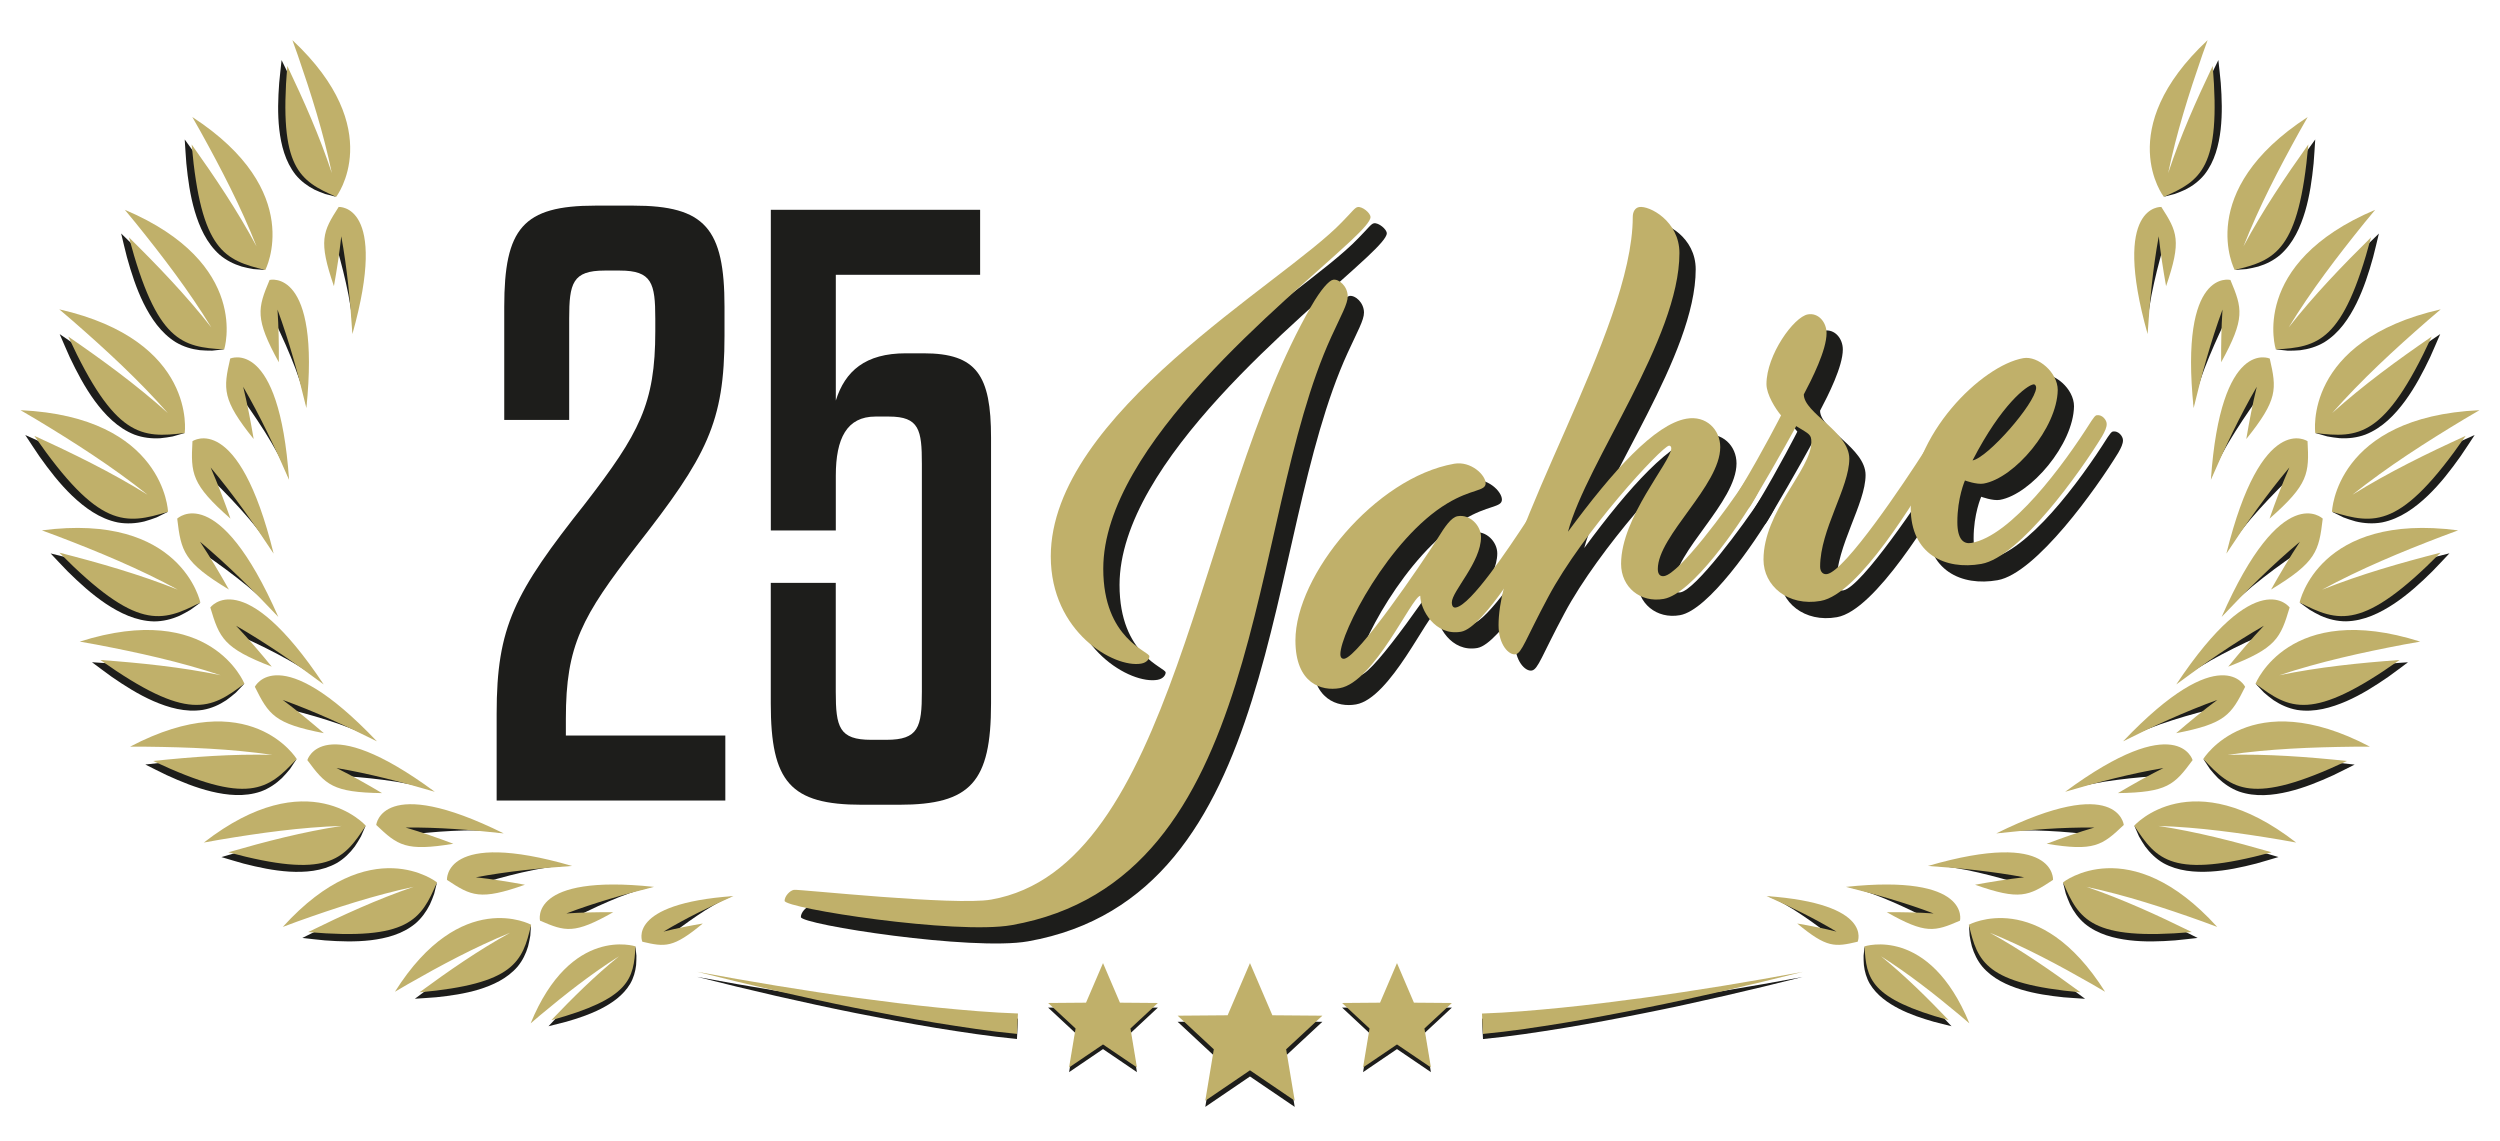<?xml version="1.0" encoding="utf-8"?>
<!-- Generator: Adobe Illustrator 25.4.1, SVG Export Plug-In . SVG Version: 6.00 Build 0)  -->
<svg version="1.1" id="Ebene_1" xmlns="http://www.w3.org/2000/svg" xmlns:xlink="http://www.w3.org/1999/xlink" x="0px" y="0px"
	 viewBox="0 0 490.09 223.74" style="enable-background:new 0 0 490.09 223.74;" xml:space="preserve">
<style type="text/css">
	.st0{fill:#1D1D1B;}
	.st1{fill:#C0B06A;}
</style>
<g>
	<g>
		<path class="st0" d="M124.76,187.35c0.02,0.61-0.03,1.23-0.06,1.85c-0.14,1.24-0.5,2.52-1.16,3.66c-1.37,2.29-3.57,3.79-5.74,4.9
			c-2.2,1.12-4.5,1.88-6.8,2.54c-1.16,0.31-2.32,0.58-3.48,0.88l2.84-3.01c2.21-0.74,4.39-1.55,6.49-2.44
			c2.09-0.91,4.04-2.06,5.39-3.75c0.65-0.86,1.13-1.87,1.46-2.98c0.15-0.56,0.77-2.89,0.87-3.48"/>
		<path class="st1" d="M104.02,200.62c0.63-0.54,1.26-1.08,1.9-1.62c4.94-4.12,10.01-8.11,15.42-11.53
			c-4.74,3.84-9.06,8.12-13.26,12.52c15.42-4.24,16.14-8.05,16.5-14.47C124.57,185.52,111.92,181.35,104.02,200.62z"/>
		<g>
			<path class="st0" d="M129.35,182.4c2.24-1.35,4.5-2.61,6.82-3.77c1.16-0.58,2.33-1.14,3.53-1.63c1.2-0.49,2.41-0.96,3.67-1.25
				c-1.21,0.45-2.34,1.06-3.45,1.7c-1.11,0.64-2.19,1.33-3.25,2.05c-2.12,1.43-4.19,2.97-6.17,4.54L129.35,182.4z"/>
		</g>
		<path class="st1" d="M130.07,182.63c4.38-2.62,9.01-4.88,13.71-6.97c-21.08,1.51-17.86,8.95-17.86,8.95
			c4.5,1.06,6.03,1.26,11.85-3.57C135.19,181.48,132.63,181.98,130.07,182.63z"/>
	</g>
	<g>
		<path class="st0" d="M103.96,183.41c-0.1,0.71-0.28,1.41-0.44,2.12c-0.41,1.4-1.08,2.79-2.07,3.98c-2.03,2.35-4.87,3.63-7.59,4.47
			c-2.75,0.83-5.56,1.23-8.35,1.52c-1.4,0.12-2.79,0.19-4.18,0.29l3.88-2.88c2.7-0.4,5.37-0.88,7.96-1.48
			c2.59-0.61,5.06-1.54,6.95-3.21c0.92-0.86,1.68-1.92,2.28-3.13c0.29-0.61,1.46-3.17,1.7-3.83"/>
		<path class="st1" d="M77.42,194.42c0.84-0.49,1.67-0.99,2.51-1.47c6.51-3.72,13.15-7.28,20.07-10.1
			c-6.23,3.44-12.06,7.49-17.78,11.69c18.61-1.7,20.2-5.94,21.9-13.26C104.11,181.27,90.38,173.86,77.42,194.42z"/>
		<g>
			<path class="st0" d="M110.32,178.82c2.84-1.12,5.68-2.13,8.57-3.01c1.45-0.44,2.9-0.85,4.38-1.19c1.47-0.33,2.96-0.63,4.47-0.72
				c-1.48,0.26-2.91,0.71-4.33,1.2c-1.41,0.49-2.8,1.06-4.17,1.65c-2.74,1.18-5.45,2.5-8.07,3.89L110.32,178.82z"/>
		</g>
		<path class="st1" d="M111.03,179.07c5.57-2.11,11.36-3.76,17.19-5.21c-24.59-2.61-22.36,6.62-22.36,6.62
			c4.97,2.15,6.69,2.7,14.36-1.66C117.16,178.81,114.1,178.86,111.03,179.07z"/>
	</g>
	<g>
		<path class="st0" d="M85.12,175.19c-0.23,0.72-0.54,1.42-0.85,2.13c-0.69,1.38-1.64,2.71-2.88,3.76
			c-2.55,2.08-5.74,2.88-8.72,3.24c-3.02,0.35-6.02,0.25-8.98,0.03c-1.48-0.13-2.95-0.32-4.42-0.48l4.57-2.28
			c2.89,0.09,5.76,0.09,8.57-0.05c2.81-0.16,5.56-0.66,7.84-2.05c1.11-0.73,2.1-1.69,2.95-2.84c0.41-0.59,2.1-3.03,2.47-3.67"/>
		<path class="st1" d="M55.44,181.71c0.96-0.36,1.92-0.72,2.88-1.07c7.47-2.67,15.04-5.14,22.76-6.79
			c-7.12,2.43-13.94,5.56-20.67,8.87c19.72,1.71,22.15-2.43,25.25-9.75C85.67,172.98,72.68,162.68,55.44,181.71z"/>
		<g>
			<path class="st0" d="M92.61,171.64c3.16-0.65,6.3-1.18,9.48-1.57c1.59-0.2,3.18-0.36,4.78-0.44c1.6-0.08,3.2-0.11,4.78,0.07
				c-1.59-0.01-3.17,0.19-4.73,0.43c-1.56,0.24-3.11,0.57-4.66,0.92c-3.08,0.71-6.14,1.57-9.13,2.52L92.61,171.64z"/>
		</g>
		<path class="st1" d="M93.28,171.98c6.2-1.16,12.53-1.8,18.87-2.22c-25.18-7.32-24.53,2.73-24.53,2.73
			c4.79,3.18,6.49,4.06,15.29,0.95C99.72,172.86,96.52,172.34,93.28,171.98z"/>
	</g>
	<g>
		<path class="st0" d="M70.77,163.96c-0.36,0.68-0.79,1.32-1.22,1.98c-0.93,1.26-2.11,2.42-3.53,3.25
			c-2.91,1.62-6.24,1.85-9.29,1.68c-3.08-0.19-6.06-0.83-8.99-1.58c-1.46-0.4-2.89-0.85-4.33-1.27l4.96-1.46
			c2.87,0.61,5.74,1.12,8.58,1.48c2.84,0.35,5.67,0.33,8.19-0.64c1.24-0.53,2.39-1.31,3.44-2.31c0.51-0.51,2.63-2.66,3.11-3.23"/>
		<path class="st1" d="M39.96,165.17c1.02-0.18,2.04-0.38,3.07-0.55c7.93-1.33,15.93-2.45,23.94-2.71
			c-7.54,1.15-14.91,3.06-22.21,5.17c19.43,5.24,22.57,1.54,26.94-5.22C71.7,161.85,60.5,149.22,39.96,165.17z"/>
		<g>
			<path class="st0" d="M78.88,161.77c3.27-0.08,6.51-0.06,9.75,0.12c1.62,0.09,3.24,0.21,4.85,0.41c1.61,0.21,3.22,0.46,4.77,0.92
				c-1.59-0.3-3.2-0.38-4.8-0.42c-1.61-0.04-3.21,0.01-4.82,0.09c-3.2,0.16-6.42,0.47-9.58,0.87L78.88,161.77z"/>
		</g>
		<path class="st1" d="M79.49,162.22c6.4-0.05,12.84,0.45,19.26,1.16c-23.91-11.83-25-1.66-25-1.66c4.24,4.03,5.78,5.23,15.12,3.69
			C85.78,164.24,82.67,163.15,79.49,162.22z"/>
	</g>
	<g>
		<path class="st0" d="M56.86,150.74c-0.48,0.62-1.03,1.19-1.58,1.78c-1.16,1.11-2.56,2.06-4.14,2.64
			c-3.22,1.11-6.63,0.74-9.68,0.01c-3.09-0.75-5.99-1.94-8.81-3.23c-1.4-0.66-2.77-1.38-4.16-2.07l5.28-0.58
			c2.8,1.13,5.61,2.17,8.42,3.05c2.81,0.87,5.68,1.36,8.39,0.83c1.34-0.31,2.65-0.89,3.88-1.71c0.61-0.43,3.12-2.21,3.71-2.7"/>
		<path class="st1" d="M25.49,146.38c1.07,0,2.13-0.01,3.2,0c8.25,0.1,16.53,0.41,24.68,1.6c-7.83-0.2-15.61,0.39-23.36,1.2
			c18.72,8.82,22.55,5.65,28.15-0.4C58.17,148.78,49.06,133.98,25.49,146.38z"/>
		<g>
			<path class="st0" d="M65.45,150.02c3.32,0.5,6.59,1.11,9.84,1.87c1.62,0.38,3.24,0.79,4.83,1.29c1.59,0.5,3.17,1.04,4.66,1.79
				c-1.55-0.59-3.16-0.97-4.78-1.3c-1.62-0.33-3.25-0.58-4.89-0.79c-3.27-0.43-6.57-0.7-9.84-0.87L65.45,150.02z"/>
		</g>
		<path class="st1" d="M65.97,150.56c6.48,1.1,12.9,2.78,19.27,4.66c-22.1-16.29-24.99-6.21-24.99-6.21
			c3.58,4.85,4.93,6.33,14.64,6.47C71.98,153.75,69.03,152.08,65.97,150.56z"/>
	</g>
	<g>
		<path class="st0" d="M46.26,135.76c-0.59,0.53-1.24,1.01-1.89,1.5c-1.35,0.9-2.91,1.61-4.6,1.9c-3.42,0.54-6.77-0.45-9.69-1.72
			c-2.96-1.3-5.65-3.01-8.25-4.81c-1.29-0.92-2.53-1.88-3.8-2.81l5.38,0.36c2.6,1.63,5.24,3.18,7.89,4.56
			c2.66,1.37,5.45,2.38,8.25,2.34c1.4-0.07,2.8-0.42,4.18-1.02c0.68-0.32,3.51-1.65,4.18-2.04"/>
		<path class="st1" d="M15.63,125.78c1.07,0.19,2.14,0.37,3.2,0.57c8.24,1.57,16.47,3.38,24.42,6.02
			c-7.79-1.61-15.68-2.41-23.58-2.99c17.2,12.18,21.58,9.69,28.24,4.64C47.91,134.03,41.37,117.6,15.63,125.78z"/>
		<g>
			<path class="st0" d="M54.98,136.6c3.24,1.1,6.4,2.29,9.52,3.63c1.56,0.67,3.1,1.37,4.61,2.15c1.5,0.78,2.99,1.61,4.35,2.62
				c-1.45-0.87-3-1.54-4.55-2.16c-1.56-0.62-3.15-1.16-4.75-1.67c-3.2-1.02-6.46-1.89-9.7-2.64L54.98,136.6z"/>
		</g>
		<path class="st1" d="M55.42,137.21c6.29,2.27,12.43,5.09,18.47,8.12c-19.28-20.26-23.93-10.69-23.93-10.69
			c2.74,5.49,3.83,7.22,13.53,9.09C60.87,141.48,58.21,139.28,55.42,137.21z"/>
	</g>
	<g>
		<path class="st0" d="M37.32,119.56c-0.69,0.43-1.42,0.79-2.16,1.17c-1.52,0.66-3.22,1.09-4.97,1.09
			c-3.54-0.08-6.74-1.67-9.46-3.48c-2.75-1.85-5.17-4.06-7.47-6.33c-1.14-1.16-2.22-2.35-3.34-3.52l5.36,1.34
			c2.34,2.12,4.72,4.15,7.15,6.02c2.44,1.86,5.07,3.38,7.91,3.85c1.42,0.18,2.9,0.08,4.39-0.27c0.74-0.2,3.82-1.03,4.57-1.3"/>
		<path class="st1" d="M8.21,103.97c1.04,0.38,2.09,0.76,3.12,1.16c8.03,3.07,16,6.37,23.54,10.47c-7.57-3.02-15.38-5.25-23.23-7.26
			c15.2,15.37,20.05,13.66,27.63,9.77C39.28,118.11,35.57,100.38,8.21,103.97z"/>
		<g>
			<path class="st0" d="M45.95,121.99c3.07,1.69,6.05,3.45,8.96,5.37c1.45,0.95,2.89,1.94,4.27,3c1.38,1.06,2.73,2.16,3.92,3.41
				c-1.3-1.14-2.75-2.09-4.21-3c-1.46-0.91-2.97-1.74-4.49-2.55c-3.04-1.6-6.17-3.07-9.31-4.42L45.95,121.99z"/>
		</g>
		<path class="st1" d="M46.28,122.67c5.94,3.42,11.63,7.37,17.18,11.51c-15.88-23.88-22.23-15.09-22.23-15.09
			c1.8,6.02,2.6,7.96,12.04,11.6C51.04,127.95,48.73,125.26,46.28,122.67z"/>
	</g>
	<g>
		<path class="st0" d="M30.7,101.43c-0.77,0.31-1.58,0.54-2.39,0.79c-1.65,0.4-3.44,0.52-5.21,0.2c-3.56-0.72-6.51-2.91-8.95-5.23
			c-2.46-2.36-4.51-5.03-6.44-7.75c-0.95-1.37-1.83-2.78-2.76-4.16l5.18,2.32c1.99,2.56,4.04,5.04,6.17,7.38
			c2.14,2.32,4.53,4.34,7.31,5.32c1.4,0.44,2.91,0.61,4.48,0.52c0.79-0.06,4.04-0.35,4.84-0.49"/>
		<path class="st1" d="M4.02,80.41c0.99,0.58,1.98,1.15,2.95,1.73c7.57,4.56,15.05,9.34,21.96,14.85
			c-7.12-4.43-14.62-8.09-22.2-11.55c12.66,18.29,17.86,17.43,26.21,14.88C32.94,100.32,32.29,81.73,4.02,80.41z"/>
		<g>
			<path class="st0" d="M38.98,105.48c2.81,2.26,5.51,4.58,8.12,7.03c1.3,1.23,2.58,2.48,3.79,3.79c1.21,1.32,2.38,2.67,3.37,4.16
				c-1.12-1.39-2.41-2.61-3.72-3.8c-1.32-1.19-2.69-2.3-4.09-3.39c-2.79-2.17-5.7-4.23-8.63-6.17L38.98,105.48z"/>
		</g>
		<path class="st1" d="M39.21,106.2c5.4,4.53,10.46,9.56,15.35,14.74c-11.86-27.01-19.82-19.27-19.82-19.27
			c0.76,6.41,1.23,8.52,10.13,13.9C43.09,112.4,41.24,109.26,39.21,106.2z"/>
	</g>
	<g>
		<path class="st0" d="M33.86,85.56c-0.8,0.17-1.61,0.25-2.44,0.35c-1.66,0.1-3.41-0.09-5.07-0.71c-3.32-1.31-5.8-3.94-7.77-6.6
			c-1.98-2.71-3.51-5.64-4.92-8.6c-0.68-1.49-1.3-3-1.96-4.5l4.61,3.14c1.49,2.82,3.06,5.57,4.72,8.2c1.68,2.61,3.65,4.97,6.17,6.4
			c1.28,0.67,2.71,1.09,4.24,1.28c0.77,0.07,3.96,0.36,4.76,0.37"/>
		<path class="st1" d="M11.62,60.64c0.85,0.73,1.72,1.45,2.56,2.19c6.55,5.71,12.97,11.62,18.72,18.14
			c-6.13-5.51-12.76-10.35-19.51-14.99c9.17,19.85,14.33,19.93,22.82,18.91C36.21,84.88,38.71,66.81,11.62,60.64z"/>
		<g>
			<path class="st0" d="M41.2,90.89c2.33,2.67,4.55,5.38,6.65,8.21c1.05,1.41,2.07,2.84,3.02,4.32c0.94,1.48,1.85,2.99,2.55,4.6
				c-0.85-1.53-1.89-2.94-2.96-4.31c-1.07-1.37-2.22-2.69-3.38-3.98c-2.33-2.58-4.8-5.07-7.31-7.44L41.2,90.89z"/>
		</g>
		<path class="st1" d="M41.29,91.64c4.46,5.31,8.5,11.04,12.35,16.89c-6.93-28.14-15.91-22.04-15.91-22.04
			c-0.34,6.33-0.24,8.44,7.45,15.18C43.99,98.3,42.73,94.94,41.29,91.64z"/>
	</g>
	<g>
		<path class="st0" d="M41.59,68.74c-0.79,0.02-1.58-0.04-2.39-0.09c-1.6-0.19-3.24-0.67-4.72-1.55c-2.95-1.82-4.89-4.75-6.33-7.64
			c-1.44-2.92-2.42-5.99-3.27-9.06c-0.41-1.54-0.75-3.09-1.13-4.63l3.89,3.79c0.96,2.95,2,5.84,3.15,8.64
			c1.17,2.78,2.66,5.37,4.84,7.17c1.11,0.86,2.41,1.51,3.84,1.95c0.72,0.2,3.73,1.02,4.49,1.16"/>
		<path class="st1" d="M24.47,41.13c0.7,0.84,1.4,1.68,2.09,2.53c5.31,6.58,10.47,13.32,14.87,20.53
			c-4.95-6.31-10.48-12.07-16.15-17.66c5.46,20.53,10.39,21.49,18.67,21.97C43.95,68.49,49.32,51.66,24.47,41.13z"/>
		<g>
			<path class="st0" d="M47.74,75.07c1.78,2.95,3.45,5.93,4.98,8.99c0.77,1.53,1.5,3.07,2.16,4.65c0.65,1.58,1.27,3.18,1.67,4.84
				c-0.56-1.61-1.32-3.13-2.12-4.62c-0.8-1.49-1.68-2.94-2.58-4.38c-1.81-2.86-3.75-5.65-5.76-8.35L47.74,75.07z"/>
		</g>
		<path class="st1" d="M47.67,75.82c3.38,5.83,6.29,12,9,18.25C54.72,66,45.13,70.29,45.13,70.29c-1.37,5.99-1.63,8.02,4.6,15.78
			C49.15,82.64,48.5,79.22,47.67,75.82z"/>
	</g>
	<g>
		<path class="st0" d="M49.68,52.75c-0.77-0.11-1.53-0.31-2.31-0.5c-1.53-0.47-3.04-1.22-4.33-2.32c-2.56-2.28-3.95-5.47-4.86-8.52
			c-0.91-3.09-1.34-6.24-1.65-9.37c-0.13-1.57-0.21-3.13-0.32-4.7l3.14,4.36c0.43,3.03,0.96,6.03,1.61,8.94
			c0.67,2.91,1.68,5.69,3.49,7.81c0.93,1.03,2.09,1.88,3.4,2.56c0.67,0.32,3.45,1.64,4.16,1.91"/>
		<path class="st1" d="M37.7,22.94c0.53,0.94,1.08,1.87,1.6,2.82c4.05,7.32,7.93,14.77,10.99,22.54c-3.74-7-8.15-13.55-12.72-19.98
			c1.85,20.91,6.47,22.69,14.44,24.6C52.01,52.92,60.08,37.5,37.7,22.94z"/>
		<g>
			<path class="st0" d="M54.61,59.96c1.23,3.18,2.34,6.36,3.32,9.6c0.49,1.62,0.94,3.25,1.31,4.9c0.37,1.65,0.7,3.31,0.8,5
				c-0.27-1.66-0.76-3.27-1.29-4.86c-0.53-1.59-1.13-3.15-1.77-4.7c-1.27-3.09-2.7-6.14-4.2-9.11L54.61,59.96z"/>
		</g>
		<path class="st1" d="M54.4,60.69c2.3,6.26,4.09,12.76,5.66,19.31c2.84-27.62-7.21-25.12-7.21-25.12
			c-2.34,5.58-2.94,7.51,1.81,16.14C54.69,67.58,54.63,64.14,54.4,60.69z"/>
	</g>
	<g>
		<path class="st0" d="M63.74,38.03c-0.71-0.24-1.4-0.55-2.1-0.86c-1.36-0.7-2.67-1.66-3.7-2.92c-2.04-2.59-2.83-5.83-3.19-8.86
			c-0.35-3.07-0.24-6.12-0.02-9.12c0.13-1.5,0.32-2.99,0.47-4.49l2.25,4.64c-0.09,2.93-0.09,5.85,0.05,8.71
			c0.15,2.86,0.65,5.65,2.01,7.96c0.71,1.13,1.66,2.13,2.79,2.99c0.58,0.42,2.99,2.13,3.61,2.51"/>
		<path class="st1" d="M57.32,7.87c0.35,0.98,0.71,1.95,1.05,2.93c2.62,7.59,5.06,15.28,6.68,23.13c-2.39-7.23-5.47-14.16-8.73-21
			c-1.68,20.04,2.39,22.51,9.59,25.65C65.91,38.58,76.05,25.39,57.32,7.87z"/>
		<g>
			<path class="st0" d="M67.25,45.65c0.63,3.21,1.16,6.4,1.54,9.63c0.19,1.61,0.35,3.23,0.43,4.85c0.08,1.62,0.11,3.25-0.07,4.85
				c0.01-1.62-0.19-3.22-0.43-4.8c-0.24-1.59-0.56-3.16-0.91-4.73c-0.7-3.13-1.55-6.25-2.49-9.29L67.25,45.65z"/>
		</g>
		<path class="st1" d="M66.9,46.32c1.15,6.29,1.77,12.73,2.18,19.17c7.2-25.58-2.69-24.92-2.69-24.92c-3.13,4.87-4,6.59-0.93,15.53
			C66.04,52.86,66.55,49.61,66.9,46.32z"/>
	</g>
</g>
<g>
	<g>
		<path class="st0" d="M365.52,185.52c0.11,0.59,0.72,2.92,0.87,3.48c0.33,1.11,0.82,2.11,1.46,2.98c1.35,1.69,3.3,2.84,5.39,3.75
			c2.1,0.9,4.27,1.7,6.49,2.44l2.84,3.01c-1.16-0.3-2.32-0.56-3.48-0.88c-2.3-0.66-4.61-1.42-6.8-2.54
			c-2.16-1.11-4.37-2.62-5.74-4.9c-0.66-1.14-1.02-2.42-1.16-3.66c-0.04-0.62-0.08-1.24-0.06-1.85"/>
		<path class="st1" d="M386.07,200.62c-0.63-0.54-1.26-1.08-1.9-1.62c-4.94-4.12-10.01-8.11-15.42-11.53
			c4.74,3.84,9.06,8.12,13.26,12.52c-15.42-4.24-16.14-8.05-16.5-14.47C365.52,185.52,378.16,181.35,386.07,200.62z"/>
		<g>
			<path class="st0" d="M359.58,184.03c-1.98-1.58-4.05-3.12-6.17-4.54c-1.06-0.72-2.14-1.41-3.25-2.05
				c-1.11-0.64-2.24-1.24-3.45-1.7c1.26,0.29,2.47,0.76,3.67,1.25c1.2,0.5,2.37,1.05,3.53,1.63c2.32,1.16,4.58,2.42,6.82,3.77
				L359.58,184.03z"/>
		</g>
		<path class="st1" d="M360.02,182.63c-4.38-2.62-9.01-4.88-13.71-6.97c21.08,1.51,17.86,8.95,17.86,8.95
			c-4.5,1.06-6.03,1.26-11.85-3.57C354.89,181.48,357.46,181.98,360.02,182.63z"/>
	</g>
	<g>
		<path class="st0" d="M385.98,181.27c0.24,0.66,1.42,3.21,1.7,3.83c0.6,1.21,1.37,2.27,2.28,3.13c1.89,1.66,4.37,2.59,6.95,3.21
			c2.6,0.6,5.26,1.08,7.96,1.48l3.88,2.88c-1.39-0.1-2.79-0.17-4.18-0.29c-2.79-0.29-5.59-0.69-8.35-1.52
			c-2.72-0.83-5.56-2.11-7.59-4.47c-0.98-1.18-1.65-2.58-2.07-3.98c-0.17-0.71-0.34-1.41-0.44-2.12"/>
		<path class="st1" d="M412.67,194.42c-0.84-0.49-1.67-0.99-2.51-1.47c-6.51-3.72-13.15-7.28-20.07-10.1
			c6.23,3.44,12.06,7.49,17.78,11.69c-18.61-1.7-20.2-5.94-21.9-13.26C385.98,181.27,399.71,173.86,412.67,194.42z"/>
		<g>
			<path class="st0" d="M378.91,180.63c-2.62-1.39-5.32-2.7-8.07-3.89c-1.37-0.59-2.76-1.16-4.17-1.65
				c-1.41-0.49-2.84-0.94-4.33-1.2c1.5,0.09,2.99,0.39,4.47,0.72c1.47,0.34,2.93,0.75,4.38,1.19c2.9,0.89,5.74,1.9,8.57,3.01
				L378.91,180.63z"/>
		</g>
		<path class="st1" d="M379.06,179.07c-5.57-2.11-11.36-3.76-17.19-5.21c24.59-2.61,22.36,6.62,22.36,6.62
			c-4.97,2.15-6.69,2.7-14.36-1.66C372.93,178.81,375.99,178.86,379.06,179.07z"/>
	</g>
	<g>
		<path class="st0" d="M404.42,172.98c0.37,0.64,2.06,3.09,2.47,3.67c0.85,1.15,1.84,2.11,2.95,2.84c2.28,1.38,5.03,1.89,7.84,2.05
			c2.82,0.14,5.69,0.14,8.57,0.05l4.57,2.28c-1.47,0.15-2.94,0.35-4.42,0.48c-2.96,0.22-5.96,0.33-8.98-0.03
			c-2.98-0.36-6.18-1.16-8.72-3.24c-1.24-1.05-2.19-2.38-2.88-3.76c-0.3-0.71-0.61-1.41-0.85-2.13"/>
		<path class="st1" d="M434.65,181.71c-0.96-0.36-1.92-0.72-2.88-1.07c-7.47-2.67-15.04-5.14-22.76-6.79
			c7.12,2.43,13.94,5.56,20.67,8.87c-19.72,1.71-22.15-2.43-25.25-9.75C404.42,172.98,417.41,162.68,434.65,181.71z"/>
		<g>
			<path class="st0" d="M396.96,173.57c-2.99-0.95-6.06-1.81-9.13-2.52c-1.54-0.36-3.09-0.68-4.66-0.92
				c-1.56-0.24-3.14-0.44-4.73-0.43c1.58-0.18,3.19-0.14,4.78-0.07c1.6,0.08,3.19,0.24,4.78,0.44c3.18,0.39,6.32,0.93,9.48,1.57
				L396.96,173.57z"/>
		</g>
		<path class="st1" d="M396.81,171.98c-6.2-1.16-12.53-1.8-18.87-2.22c25.18-7.32,24.53,2.73,24.53,2.73
			c-4.79,3.18-6.49,4.06-15.29,0.95C390.37,172.86,393.57,172.34,396.81,171.98z"/>
	</g>
	<g>
		<path class="st0" d="M418.39,161.85c0.48,0.57,2.59,2.72,3.11,3.23c1.05,1,2.2,1.78,3.44,2.31c2.52,0.97,5.35,0.99,8.19,0.64
			c2.84-0.36,5.71-0.88,8.58-1.48l4.96,1.46c-1.44,0.42-2.88,0.87-4.33,1.27c-2.92,0.75-5.9,1.4-8.99,1.58
			c-3.05,0.17-6.38-0.06-9.29-1.68c-1.42-0.83-2.6-1.99-3.53-3.25c-0.43-0.66-0.86-1.3-1.22-1.98"/>
		<path class="st1" d="M450.13,165.17c-1.02-0.18-2.04-0.38-3.07-0.55c-7.93-1.33-15.93-2.45-23.94-2.71
			c7.54,1.15,14.91,3.06,22.21,5.17c-19.43,5.24-22.57,1.54-26.94-5.22C418.39,161.85,429.58,149.22,450.13,165.17z"/>
		<g>
			<path class="st0" d="M411.03,163.76c-3.16-0.41-6.38-0.72-9.58-0.87c-1.6-0.08-3.21-0.12-4.82-0.09c-1.6,0.04-3.22,0.12-4.8,0.42
				c1.55-0.46,3.16-0.71,4.77-0.92c1.61-0.21,3.23-0.33,4.85-0.41c3.25-0.18,6.48-0.2,9.75-0.12L411.03,163.76z"/>
		</g>
		<path class="st1" d="M410.6,162.22c-6.4-0.05-12.84,0.45-19.26,1.16c23.91-11.83,25-1.66,25-1.66c-4.24,4.03-5.78,5.23-15.12,3.69
			C404.31,164.24,407.42,163.15,410.6,162.22z"/>
	</g>
	<g>
		<path class="st0" d="M431.92,148.78c0.58,0.49,3.1,2.28,3.71,2.7c1.23,0.82,2.54,1.4,3.88,1.71c2.72,0.53,5.59,0.03,8.39-0.83
			c2.81-0.88,5.62-1.92,8.42-3.05l5.28,0.58c-1.39,0.68-2.76,1.4-4.16,2.07c-2.82,1.29-5.72,2.48-8.81,3.23
			c-3.05,0.73-6.46,1.1-9.68-0.01c-1.59-0.58-2.98-1.54-4.14-2.64c-0.55-0.59-1.1-1.16-1.58-1.78"/>
		<path class="st1" d="M464.6,146.38c-1.07,0-2.13-0.01-3.2,0c-8.25,0.1-16.53,0.41-24.68,1.6c7.83-0.2,15.61,0.39,23.36,1.2
			c-18.72,8.82-22.55,5.65-28.15-0.4C431.92,148.78,441.03,133.98,464.6,146.38z"/>
		<g>
			<path class="st0" d="M424.82,152.02c-3.27,0.16-6.58,0.44-9.84,0.87c-1.64,0.21-3.27,0.46-4.89,0.79
				c-1.62,0.33-3.23,0.71-4.78,1.3c1.49-0.74,3.07-1.29,4.66-1.79c1.59-0.5,3.21-0.91,4.83-1.29c3.25-0.76,6.52-1.37,9.84-1.87
				L424.82,152.02z"/>
		</g>
		<path class="st1" d="M424.11,150.56c-6.48,1.1-12.9,2.78-19.27,4.66c22.1-16.29,24.99-6.21,24.99-6.21
			c-3.58,4.85-4.93,6.33-14.64,6.47C418.11,153.75,421.06,152.08,424.11,150.56z"/>
	</g>
	<g>
		<path class="st0" d="M442.17,134.03c0.67,0.39,3.5,1.72,4.18,2.04c1.38,0.6,2.78,0.95,4.18,1.02c2.81,0.04,5.6-0.97,8.25-2.34
			c2.66-1.39,5.29-2.93,7.89-4.56l5.38-0.36c-1.27,0.93-2.51,1.9-3.8,2.81c-2.6,1.8-5.29,3.51-8.25,4.81
			c-2.93,1.27-6.28,2.26-9.69,1.72c-1.69-0.3-3.25-1-4.6-1.9c-0.65-0.49-1.3-0.96-1.89-1.5"/>
		<path class="st1" d="M474.45,125.78c-1.07,0.19-2.14,0.37-3.2,0.57c-8.24,1.57-16.47,3.38-24.42,6.02
			c7.79-1.61,15.68-2.41,23.58-2.99c-17.2,12.18-21.58,9.69-28.24,4.64C442.17,134.03,448.72,117.6,474.45,125.78z"/>
		<g>
			<path class="st0" d="M435.64,138.53c-3.25,0.75-6.51,1.62-9.7,2.64c-1.6,0.51-3.19,1.05-4.75,1.67
				c-1.56,0.62-3.11,1.29-4.55,2.16c1.36-1.01,2.84-1.84,4.35-2.62c1.51-0.78,3.05-1.48,4.61-2.15c3.12-1.34,6.29-2.53,9.52-3.63
				L435.64,138.53z"/>
		</g>
		<path class="st1" d="M434.67,137.21c-6.29,2.27-12.43,5.09-18.47,8.12c19.28-20.26,23.93-10.69,23.93-10.69
			c-2.74,5.49-3.83,7.22-13.53,9.09C429.21,141.48,431.88,139.28,434.67,137.21z"/>
	</g>
	<g>
		<path class="st0" d="M450.8,118.11c0.74,0.27,3.82,1.1,4.57,1.3c1.49,0.35,2.97,0.45,4.39,0.27c2.84-0.46,5.47-1.99,7.91-3.85
			c2.43-1.88,4.82-3.91,7.15-6.02l5.36-1.34c-1.12,1.17-2.2,2.37-3.34,3.52c-2.3,2.28-4.72,4.49-7.47,6.33
			c-2.73,1.81-5.93,3.41-9.46,3.48c-1.75,0.01-3.45-0.42-4.97-1.09c-0.74-0.37-1.48-0.74-2.16-1.17"/>
		<path class="st1" d="M481.88,103.97c-1.04,0.38-2.09,0.76-3.12,1.16c-8.03,3.07-16,6.37-23.55,10.47
			c7.57-3.02,15.38-5.25,23.23-7.26c-15.2,15.37-20.05,13.66-27.63,9.77C450.8,118.11,454.52,100.38,481.88,103.97z"/>
		<g>
			<path class="st0" d="M445,123.8c-3.14,1.35-6.27,2.82-9.31,4.42c-1.52,0.8-3.03,1.64-4.49,2.55c-1.46,0.91-2.9,1.86-4.21,3
				c1.19-1.26,2.54-2.36,3.92-3.41c1.38-1.06,2.81-2.04,4.27-3c2.91-1.91,5.89-3.68,8.96-5.37L445,123.8z"/>
		</g>
		<path class="st1" d="M443.8,122.67c-5.94,3.42-11.63,7.37-17.18,11.51c15.88-23.88,22.23-15.09,22.23-15.09
			c-1.8,6.02-2.6,7.96-12.04,11.6C439.05,127.95,441.35,125.26,443.8,122.67z"/>
	</g>
	<g>
		<path class="st0" d="M457.15,100.32c0.8,0.14,4.06,0.42,4.84,0.49c1.57,0.09,3.08-0.08,4.48-0.52c2.78-0.98,5.18-3,7.31-5.32
			c2.13-2.34,4.18-4.82,6.17-7.38l5.18-2.32c-0.92,1.38-1.81,2.79-2.76,4.16c-1.93,2.72-3.98,5.39-6.44,7.75
			c-2.44,2.32-5.39,4.51-8.95,5.23c-1.77,0.32-3.56,0.2-5.21-0.2c-0.81-0.24-1.62-0.48-2.39-0.79"/>
		<path class="st1" d="M486.07,80.41c-0.99,0.58-1.98,1.15-2.95,1.73c-7.57,4.56-15.05,9.34-21.96,14.85
			c7.12-4.43,14.62-8.09,22.2-11.55c-12.66,18.29-17.86,17.43-26.21,14.88C457.15,100.32,457.79,81.73,486.07,80.41z"/>
		<g>
			<path class="st0" d="M452.27,107.1c-2.94,1.94-5.84,3.99-8.63,6.17c-1.4,1.09-2.77,2.21-4.09,3.39c-1.31,1.19-2.6,2.41-3.72,3.8
				c0.98-1.49,2.16-2.84,3.37-4.16c1.21-1.32,2.49-2.57,3.79-3.79c2.61-2.45,5.31-4.78,8.12-7.03L452.27,107.1z"/>
		</g>
		<path class="st1" d="M450.87,106.2c-5.4,4.53-10.46,9.56-15.35,14.74c11.86-27.01,19.82-19.27,19.82-19.27
			c-0.76,6.41-1.23,8.52-10.13,13.9C447,112.4,448.85,109.26,450.87,106.2z"/>
	</g>
	<g>
		<path class="st0" d="M453.87,84.88c0.79,0,3.99-0.29,4.76-0.37c1.53-0.19,2.96-0.61,4.24-1.28c2.52-1.43,4.5-3.79,6.17-6.4
			c1.66-2.63,3.23-5.38,4.72-8.2l4.61-3.14c-0.66,1.5-1.28,3.01-1.96,4.5c-1.41,2.96-2.94,5.89-4.92,8.6
			c-1.96,2.67-4.45,5.29-7.77,6.6c-1.65,0.62-3.4,0.81-5.07,0.71c-0.83-0.1-1.64-0.18-2.44-0.35"/>
		<path class="st1" d="M478.47,60.64c-0.85,0.73-1.72,1.45-2.56,2.19c-6.55,5.71-12.97,11.62-18.72,18.14
			c6.13-5.51,12.76-10.35,19.51-14.99c-9.17,19.85-14.33,19.93-22.82,18.91C453.87,84.88,451.38,66.81,478.47,60.64z"/>
		<g>
			<path class="st0" d="M450.31,92.29c-2.51,2.38-4.98,4.86-7.31,7.44c-1.17,1.29-2.31,2.61-3.38,3.98
				c-1.07,1.37-2.11,2.78-2.96,4.31c0.7-1.61,1.61-3.12,2.55-4.6c0.95-1.48,1.97-2.91,3.02-4.32c2.1-2.82,4.32-5.54,6.65-8.21
				L450.31,92.29z"/>
		</g>
		<path class="st1" d="M448.8,91.64c-4.46,5.31-8.5,11.04-12.35,16.89c6.93-28.14,15.91-22.04,15.91-22.04
			c0.34,6.33,0.24,8.44-7.45,15.18C446.09,98.3,447.36,94.94,448.8,91.64z"/>
	</g>
	<g>
		<path class="st0" d="M446.14,68.49c0.76-0.14,3.76-0.96,4.49-1.16c1.43-0.44,2.73-1.09,3.84-1.95c2.17-1.8,3.67-4.39,4.84-7.17
			c1.15-2.79,2.19-5.69,3.15-8.64l3.89-3.79c-0.38,1.54-0.72,3.09-1.13,4.63c-0.85,3.07-1.83,6.13-3.27,9.06
			c-1.43,2.88-3.37,5.82-6.33,7.64c-1.48,0.87-3.12,1.35-4.72,1.55c-0.81,0.05-1.6,0.11-2.39,0.09"/>
		<path class="st1" d="M465.62,41.13c-0.7,0.84-1.4,1.68-2.09,2.53c-5.31,6.58-10.47,13.32-14.87,20.53
			c4.95-6.31,10.48-12.07,16.15-17.66c-5.46,20.53-10.39,21.49-18.67,21.97C446.14,68.49,440.76,51.66,465.62,41.13z"/>
		<g>
			<path class="st0" d="M443.99,76.2c-2.01,2.7-3.96,5.49-5.76,8.35c-0.9,1.43-1.78,2.88-2.58,4.38c-0.8,1.49-1.56,3.01-2.12,4.62
				c0.4-1.66,1.01-3.26,1.67-4.84c0.66-1.58,1.39-3.12,2.16-4.65c1.54-3.06,3.2-6.04,4.98-8.99L443.99,76.2z"/>
		</g>
		<path class="st1" d="M442.41,75.82c-3.38,5.83-6.29,12-9,18.25c1.95-28.07,11.54-23.78,11.54-23.78c1.37,5.99,1.63,8.02-4.6,15.78
			C440.93,82.64,441.58,79.22,442.41,75.82z"/>
	</g>
	<g>
		<path class="st0" d="M438.07,52.92c0.71-0.27,3.49-1.59,4.16-1.91c1.32-0.68,2.47-1.53,3.4-2.56c1.81-2.13,2.82-4.91,3.49-7.81
			c0.65-2.92,1.17-5.91,1.61-8.94l3.14-4.36c-0.11,1.56-0.18,3.13-0.32,4.7c-0.31,3.13-0.75,6.28-1.65,9.37
			c-0.91,3.05-2.3,6.24-4.86,8.52c-1.29,1.11-2.8,1.86-4.33,2.32c-0.77,0.19-1.54,0.38-2.31,0.5"/>
		<path class="st1" d="M452.39,22.94c-0.53,0.94-1.08,1.87-1.6,2.82c-4.05,7.32-7.93,14.77-10.99,22.54
			c3.74-7,8.15-13.55,12.72-19.98c-1.85,20.91-6.47,22.69-14.44,24.6C438.07,52.92,430.01,37.5,452.39,22.94z"/>
		<g>
			<path class="st0" d="M437.3,60.79c-1.5,2.97-2.92,6.02-4.2,9.11c-0.64,1.55-1.25,3.11-1.77,4.7c-0.53,1.59-1.01,3.2-1.29,4.86
				c0.11-1.68,0.43-3.35,0.8-5c0.37-1.65,0.83-3.28,1.31-4.9c0.98-3.24,2.09-6.43,3.32-9.6L437.3,60.79z"/>
		</g>
		<path class="st1" d="M435.69,60.69c-2.3,6.26-4.09,12.76-5.66,19.31c-2.84-27.62,7.21-25.12,7.21-25.12
			c2.34,5.58,2.94,7.51-1.81,16.14C435.4,67.58,435.46,64.14,435.69,60.69z"/>
	</g>
	<g>
		<path class="st0" d="M424.17,38.58c0.63-0.37,3.04-2.09,3.61-2.51c1.13-0.86,2.08-1.86,2.79-2.99c1.36-2.31,1.86-5.11,2.01-7.96
			c0.14-2.86,0.14-5.78,0.05-8.71l2.25-4.64c0.15,1.49,0.34,2.98,0.47,4.49c0.22,3.01,0.32,6.05-0.02,9.12
			c-0.36,3.03-1.15,6.28-3.19,8.86c-1.03,1.26-2.34,2.23-3.7,2.92c-0.7,0.31-1.39,0.62-2.1,0.86"/>
		<path class="st1" d="M432.77,7.87c-0.35,0.98-0.71,1.95-1.05,2.93c-2.62,7.59-5.06,15.28-6.68,23.13c2.39-7.23,5.47-14.16,8.73-21
			c1.68,20.04-2.39,22.51-9.59,25.65C424.17,38.58,414.04,25.39,432.77,7.87z"/>
		<g>
			<path class="st0" d="M424.77,46.15c-0.94,3.05-1.79,6.16-2.49,9.29c-0.35,1.57-0.67,3.14-0.91,4.73
				c-0.24,1.59-0.44,3.19-0.43,4.8c-0.18-1.61-0.15-3.24-0.07-4.85c0.08-1.62,0.23-3.24,0.43-4.85c0.38-3.23,0.91-6.42,1.54-9.63
				L424.77,46.15z"/>
		</g>
		<path class="st1" d="M423.19,46.32c-1.15,6.29-1.77,12.73-2.18,19.17c-7.2-25.58,2.69-24.92,2.69-24.92
			c3.13,4.87,4,6.59,0.93,15.53C424.05,52.86,423.54,49.61,423.19,46.32z"/>
	</g>
</g>
<g>
	<polygon class="st0" points="245.04,211.03 236.28,216.99 237.95,206.91 230.86,200.31 240.66,200.24 245.04,190.01 249.43,200.24 
		259.23,200.31 252.13,206.91 253.81,216.99 	"/>
	<polygon class="st1" points="245.04,209.82 236.28,215.78 237.95,205.7 230.86,199.11 240.66,199.03 245.04,188.8 249.43,199.03 
		259.23,199.11 252.13,205.7 253.81,215.78 	"/>
</g>
<g>
	<polygon class="st0" points="216.23,205.66 209.58,210.18 210.85,202.54 205.47,197.53 212.9,197.48 216.23,189.72 219.55,197.48 
		226.98,197.53 221.61,202.54 222.88,210.18 	"/>
	<polygon class="st1" points="216.23,204.75 209.58,209.26 210.85,201.62 205.47,196.62 212.9,196.56 216.23,188.8 219.55,196.56 
		226.98,196.62 221.61,201.62 222.88,209.26 	"/>
</g>
<g>
	<polygon class="st0" points="273.86,205.66 267.21,210.18 268.48,202.54 263.1,197.53 270.54,197.48 273.86,189.72 277.18,197.48 
		284.62,197.53 279.24,202.54 280.51,210.18 	"/>
	<polygon class="st1" points="273.86,204.75 267.21,209.26 268.48,201.62 263.1,196.62 270.54,196.56 273.86,188.8 277.18,196.56 
		284.62,196.62 279.24,201.62 280.51,209.26 	"/>
</g>
<g>
	<path class="st0" d="M128.46,62.47c0-6.95-0.66-9.43-6.95-9.43h-2.98c-6.29,0-6.95,2.48-6.95,9.43v19.85H98.85V60.16
		c0-15.38,3.64-19.85,17.87-19.85h7.44c14.06,0,17.87,4.47,17.87,19.85v5.62c0,17.04-3.47,23.66-17.2,41.19
		c-10.75,13.9-13.9,19.52-13.9,33.91v3.31h31.26v12.74H97.36v-17.04c0-17.04,3.47-23.65,17.37-41.19
		c10.59-13.73,13.73-19.52,13.73-33.75V62.47z"/>
	<path class="st0" d="M163.85,103.99h-12.74V41.13h41.03v12.74h-28.29v24.65c1.82-5.79,5.79-9.26,13.73-9.26h3.47
		c10.42,0,13.23,4.3,13.23,16.54v52.11c0,15.39-3.97,19.85-18.03,19.85h-7.28c-14.06,0-17.87-4.47-17.87-19.85v-23.65h12.74v21.34
		c0,6.95,0.66,9.43,6.95,9.43h2.98c6.29,0,6.95-2.48,6.95-9.43V90.92c0-6.62-0.5-9.26-6.45-9.26h-2.65c-5.62,0-7.77,4.3-7.77,11.58
		V103.99z"/>
</g>
<g>
	<g>
		<path class="st0" d="M267.39,61.28c0,1.48-1.26,3.65-3.2,7.89c-16.82,36.71-12.35,106.49-62.68,115.37
			c-10.87,1.92-44.51-3.28-44.51-4.77c0-0.91,1.03-2.01,1.83-2.15c0.92-0.16,31.58,3.16,38.67,1.91
			c36.03-6.35,40.15-77.2,62.8-116.42c1.83-3.18,3.43-4.95,4.23-5.09C265.68,57.82,267.39,59.34,267.39,61.28z M271.86,45.74
			c0,0.79-1.49,2.43-3.89,4.68c-12.47,11.7-48.5,40.01-48.5,64.26c0,13.84,9.04,16.14,9.04,17.16c0,0.47-0.46,1.23-1.6,1.43
			c-5.26,0.93-17.73-6.13-17.73-21.01c0-27.91,45.64-53.57,57.08-65.54c2.06-2.09,2.52-2.85,3.09-2.95
			C270.25,43.62,271.86,44.94,271.86,45.74z"/>
		<path class="st0" d="M289.62,127.03c-5.15,0.91-8.01-4.42-8.01-7.05c-1.71,0.3-9.03,16.92-15.78,18.11
			c-3.55,0.63-8.69-0.87-8.69-9.34c0-12.81,15.67-31.93,31.11-34.65c3.32-0.58,6.18,2.23,6.18,3.83s-2.74,1.05-7.55,3.96
			c-11.33,6.8-20.93,25.31-20.93,29.55c0,0.68,0.34,0.96,0.8,0.88c2.75-0.48,14.99-18.43,18.19-23.46c1.49-2.43,2.74-4.26,4-4.48
			c2.4-0.42,4.58,1.83,4.58,4.11c0,4.92-5.72,10.62-5.72,12.79c0,0.8,0.34,1.09,0.8,1c2.97-0.52,10.29-11.54,13.95-17.1
			c0.46-0.65,0.69-1.03,1.03-1.09c1.03-0.18,1.95,0.91,1.95,1.72c0,0.68-0.34,1.43-0.92,2.44
			C303,110.94,294.08,126.24,289.62,127.03z"/>
		<path class="st0" d="M329.33,120.6c-4.58,0.81-8.35-2.31-8.35-6.88c0-9.16,9.84-20.04,9.84-22.66c0-0.34-0.23-0.54-0.46-0.5
			c-1.49,0.26-16.82,16.81-23.68,29.69c-4.46,8.33-5.15,10.98-6.4,11.2s-3.32-1.82-3.32-5.71c0-17.96,26.31-57.71,26.31-80.02
			c0-1.03,0.46-1.79,1.26-1.94c1.95-0.34,7.89,2.72,7.89,9.01c0,16.81-18.19,40.96-21.85,54.64c8.92-12.1,17.04-21.07,23.22-22.16
			c3.89-0.69,6.63,2.15,6.63,5.57c0,7.55-12.24,17.38-12.24,23.9c0,1.14,0.57,1.5,1.26,1.38c2.98-0.52,12.13-12.9,15.79-18.46
			c0.46-0.65,0.68-1.03,1.03-1.09c1.03-0.18,1.94,0.91,1.94,1.72c0,0.68-0.34,1.43-0.91,2.44
			C344.08,106.22,334.93,119.61,329.33,120.6z"/>
		<path class="st0" d="M345.48,103.11c-0.57,0.1-2.29-0.63-2.29-1.78c0-0.46,0.57-1.36,1.26-2.5c4.46-7.43,7.89-14.21,7.89-14.21
			c-1.03-1.19-2.86-4.07-2.86-6.13c0-5.72,5.37-13.19,8.12-13.67c2.06-0.36,3.66,1.52,3.66,3.69c0,3.32-2.86,8.97-4.46,12
			c0,3.66,8.92,7.35,8.92,12.61c0,5.61-5.72,13.94-5.72,21.14c0,1.15,0.68,1.59,1.37,1.47c3.55-0.63,15.1-17.87,19.22-24.32
			c0.46-0.65,0.68-1.03,1.03-1.09c1.03-0.18,1.94,0.91,1.94,1.72c0,0.68-0.34,1.43-0.91,2.44c-3.89,6.4-14.99,25.18-22.54,26.51
			c-6.4,1.13-11.21-2.94-11.21-8.09c0-9.49,9.38-17.66,9.38-23.05c0-1.48-0.34-1.53-2.97-3.13c0,0-2.98,5.55-8.58,15.01
			C346.28,102.5,345.93,103.03,345.48,103.11z"/>
		<path class="st0" d="M391.6,113.74c-7.09,1.25-13.84-1.91-13.84-10.94c0-14.42,13.96-27.97,22.07-29.4
			c2.86-0.51,6.75,2.81,6.75,6.24c-0.12,7.46-8.47,17.28-14.53,18.35c-1.37,0.24-3.66-0.61-3.66-0.61s-1.49,3.35-1.49,8.15
			c0,3.44,1.26,4.36,2.74,4.1c7.78-1.37,17.96-15.07,23.56-23.95c0.46-0.65,0.69-1.03,1.03-1.09c1.03-0.18,1.95,0.91,1.95,1.72
			c0,0.68-0.34,1.43-0.92,2.44C411.04,95.67,399.14,112.41,391.6,113.74z M389.88,93.45c2.97-0.52,12.24-11.08,12.47-14.21
			c0-0.46-0.23-0.75-0.57-0.69C400.52,78.76,395.6,82.37,389.88,93.45z"/>
	</g>
	<g>
		<path class="st1" d="M264.2,58.1c0,1.48-1.26,3.65-3.2,7.89c-16.82,36.71-12.35,106.49-62.68,115.37
			c-10.87,1.92-44.51-3.28-44.51-4.77c0-0.91,1.03-2.01,1.83-2.15c0.92-0.16,31.58,3.16,38.67,1.91
			c36.03-6.35,40.15-77.2,62.8-116.42c1.83-3.18,3.43-4.95,4.23-5.09C262.49,54.63,264.2,56.15,264.2,58.1z M268.67,42.56
			c0,0.79-1.49,2.43-3.89,4.68c-12.47,11.7-48.5,40.01-48.5,64.26c0,13.84,9.04,16.14,9.04,17.16c0,0.47-0.46,1.23-1.6,1.43
			c-5.26,0.93-17.73-6.13-17.73-21.01c0-27.91,45.64-53.57,57.08-65.54c2.06-2.09,2.52-2.85,3.09-2.95
			C267.06,40.44,268.67,41.75,268.67,42.56z"/>
		<path class="st1" d="M286.43,123.84c-5.15,0.91-8.01-4.42-8.01-7.05c-1.71,0.3-9.03,16.92-15.78,18.11
			c-3.55,0.63-8.69-0.87-8.69-9.34c0-12.81,15.67-31.93,31.11-34.65c3.32-0.58,6.18,2.23,6.18,3.83s-2.74,1.05-7.55,3.96
			c-11.33,6.8-20.93,25.31-20.93,29.55c0,0.68,0.34,0.96,0.8,0.88c2.75-0.48,14.99-18.43,18.19-23.46c1.49-2.43,2.74-4.26,4-4.48
			c2.4-0.42,4.58,1.83,4.58,4.11c0,4.92-5.72,10.62-5.72,12.79c0,0.8,0.34,1.09,0.8,1c2.97-0.52,10.29-11.54,13.95-17.1
			c0.46-0.65,0.69-1.03,1.03-1.09c1.03-0.18,1.95,0.91,1.95,1.72c0,0.68-0.34,1.43-0.92,2.44
			C299.81,107.75,290.89,123.05,286.43,123.84z"/>
		<path class="st1" d="M326.14,117.41c-4.58,0.81-8.35-2.31-8.35-6.88c0-9.16,9.84-20.04,9.84-22.66c0-0.34-0.23-0.54-0.46-0.5
			c-1.49,0.26-16.82,16.81-23.68,29.69c-4.46,8.33-5.15,10.98-6.4,11.2c-1.26,0.22-3.32-1.82-3.32-5.71
			c0-17.96,26.31-57.71,26.31-80.02c0-1.03,0.46-1.79,1.26-1.94c1.95-0.34,7.89,2.72,7.89,9.01c0,16.81-18.19,40.96-21.85,54.64
			c8.92-12.1,17.04-21.07,23.22-22.16c3.89-0.69,6.63,2.15,6.63,5.57c0,7.55-12.24,17.38-12.24,23.9c0,1.14,0.57,1.5,1.26,1.38
			c2.98-0.52,12.13-12.9,15.79-18.46c0.46-0.65,0.68-1.03,1.03-1.09c1.03-0.18,1.94,0.91,1.94,1.72c0,0.68-0.34,1.43-0.91,2.44
			C340.89,103.03,331.74,116.42,326.14,117.41z"/>
		<path class="st1" d="M342.29,99.92c-0.57,0.1-2.29-0.63-2.29-1.78c0-0.46,0.57-1.36,1.26-2.5c4.46-7.43,7.89-14.21,7.89-14.21
			c-1.03-1.19-2.86-4.07-2.86-6.13c0-5.72,5.37-13.19,8.12-13.67c2.06-0.36,3.66,1.52,3.66,3.69c0,3.32-2.86,8.97-4.46,12
			c0,3.66,8.92,7.35,8.92,12.61c0,5.61-5.72,13.94-5.72,21.14c0,1.15,0.68,1.59,1.37,1.47c3.55-0.63,15.1-17.87,19.22-24.32
			c0.46-0.65,0.68-1.03,1.03-1.09c1.03-0.18,1.94,0.91,1.94,1.72c0,0.68-0.34,1.43-0.91,2.44c-3.89,6.4-14.99,25.18-22.54,26.51
			c-6.4,1.13-11.21-2.94-11.21-8.09c0-9.49,9.38-17.66,9.38-23.05c0-1.48-0.34-1.53-2.97-3.13c0,0-2.98,5.55-8.58,15.01
			C343.09,99.32,342.74,99.84,342.29,99.92z"/>
		<path class="st1" d="M388.41,110.55c-7.09,1.25-13.84-1.91-13.84-10.94c0-14.42,13.96-27.97,22.07-29.4
			c2.86-0.51,6.75,2.81,6.75,6.24c-0.12,7.46-8.47,17.28-14.53,18.35c-1.37,0.24-3.66-0.61-3.66-0.61s-1.49,3.35-1.49,8.15
			c0,3.44,1.26,4.36,2.74,4.1c7.78-1.37,17.96-15.07,23.56-23.95c0.46-0.65,0.69-1.03,1.03-1.09c1.03-0.18,1.95,0.91,1.95,1.72
			c0,0.68-0.34,1.43-0.92,2.44C407.85,92.48,395.96,109.22,388.41,110.55z M386.69,90.26c2.97-0.52,12.24-11.08,12.47-14.21
			c0-0.46-0.23-0.75-0.57-0.69C397.33,75.58,392.41,79.18,386.69,90.26z"/>
	</g>
</g>
<g>
	<path class="st0" d="M199.36,203.68c-5.42-0.52-10.65-1.33-15.93-2.18c-5.26-0.87-10.49-1.86-15.7-2.9
		c-5.22-1.04-10.41-2.19-15.59-3.36l-7.76-1.83l-7.73-1.91l7.83,1.42l7.85,1.33c5.24,0.85,10.48,1.67,15.73,2.37
		c5.25,0.71,10.51,1.37,15.77,1.9c5.24,0.52,10.56,0.99,15.73,1.16L199.36,203.68z"/>
</g>
<g>
	<path class="st0" d="M290.52,199.69c5.17-0.17,10.49-0.64,15.73-1.16c5.26-0.53,10.52-1.19,15.77-1.9
		c5.25-0.71,10.49-1.53,15.73-2.37l7.85-1.33l7.83-1.42l-7.73,1.91l-7.76,1.83c-5.18,1.18-10.37,2.33-15.59,3.36
		c-5.22,1.05-10.45,2.03-15.7,2.9c-5.28,0.86-10.5,1.66-15.93,2.18L290.52,199.69z"/>
</g>
<g>
	<path class="st1" d="M199.36,202.68c-5.42-0.52-10.65-1.33-15.93-2.18c-5.26-0.87-10.49-1.86-15.7-2.9
		c-5.22-1.04-10.41-2.19-15.59-3.36l-7.76-1.83l-7.73-1.91l7.83,1.42l7.85,1.33c5.24,0.85,10.48,1.67,15.73,2.37
		c5.25,0.71,10.51,1.37,15.77,1.9c5.24,0.52,10.56,0.99,15.73,1.16L199.36,202.68z"/>
</g>
<g>
	<path class="st1" d="M290.52,198.69c5.17-0.17,10.49-0.64,15.73-1.16c5.26-0.53,10.52-1.19,15.77-1.9
		c5.25-0.71,10.49-1.53,15.73-2.37l7.85-1.33l7.83-1.42l-7.73,1.91l-7.76,1.83c-5.18,1.18-10.37,2.33-15.59,3.36
		c-5.22,1.05-10.45,2.03-15.7,2.9c-5.28,0.86-10.5,1.66-15.93,2.18L290.52,198.69z"/>
</g>
</svg>
